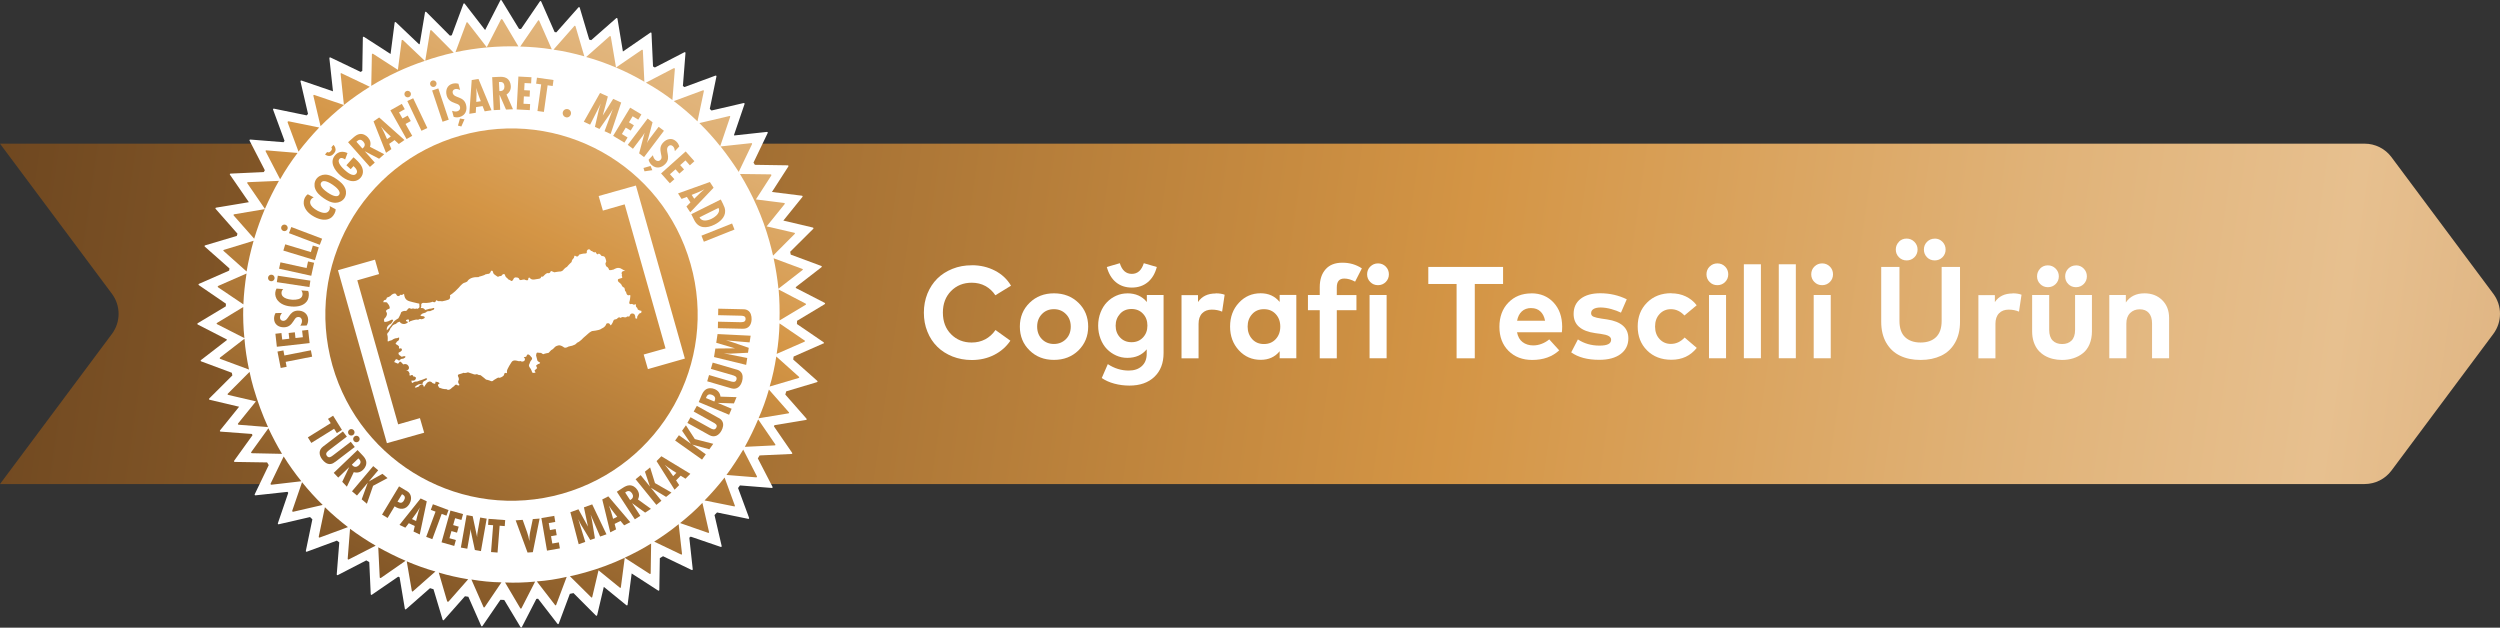 <?xml version="1.0" encoding="UTF-8"?>
<svg id="katman_2" xmlns="http://www.w3.org/2000/svg" xmlns:xlink="http://www.w3.org/1999/xlink" viewBox="0 0 395.89 99.4">
  <rect x="0" y="0" width="395.89" height="99.4" fill="#333333" stroke="none"/>
  <defs>
    <style>
      .cls-1 {
        fill: url(#linear-gradient-8);
      }

      .cls-2 {
        fill: url(#linear-gradient-7);
      }

      .cls-3 {
        fill: url(#linear-gradient-5);
      }

      .cls-4 {
        fill: url(#linear-gradient-6);
      }

      .cls-5 {
        fill: url(#linear-gradient-9);
      }

      .cls-6 {
        fill: url(#linear-gradient-4);
      }

      .cls-7 {
        fill: url(#linear-gradient-3);
      }

      .cls-8 {
        fill: url(#linear-gradient-2);
      }

      .cls-9 {
        fill: url(#linear-gradient);
      }

      .cls-10 {
        fill: #fff;
      }

      .cls-11 {
        fill: url(#linear-gradient-43);
      }

      .cls-12 {
        fill: url(#linear-gradient-40);
      }

      .cls-13 {
        fill: url(#linear-gradient-41);
      }

      .cls-14 {
        fill: url(#linear-gradient-42);
      }

      .cls-15 {
        fill: url(#linear-gradient-49);
      }

      .cls-16 {
        fill: url(#linear-gradient-48);
      }

      .cls-17 {
        fill: url(#linear-gradient-45);
      }

      .cls-18 {
        fill: url(#linear-gradient-47);
      }

      .cls-19 {
        fill: url(#linear-gradient-44);
      }

      .cls-20 {
        fill: url(#linear-gradient-46);
      }

      .cls-21 {
        fill: url(#linear-gradient-10);
      }

      .cls-22 {
        fill: url(#linear-gradient-11);
      }

      .cls-23 {
        fill: url(#linear-gradient-12);
      }

      .cls-24 {
        fill: url(#linear-gradient-13);
      }

      .cls-25 {
        fill: url(#linear-gradient-19);
      }

      .cls-26 {
        fill: url(#linear-gradient-14);
      }

      .cls-27 {
        fill: url(#linear-gradient-21);
      }

      .cls-28 {
        fill: url(#linear-gradient-20);
      }

      .cls-29 {
        fill: url(#linear-gradient-22);
      }

      .cls-30 {
        fill: url(#linear-gradient-23);
      }

      .cls-31 {
        fill: url(#linear-gradient-28);
      }

      .cls-32 {
        fill: url(#linear-gradient-25);
      }

      .cls-33 {
        fill: url(#linear-gradient-32);
      }

      .cls-34 {
        fill: url(#linear-gradient-31);
      }

      .cls-35 {
        fill: url(#linear-gradient-33);
      }

      .cls-36 {
        fill: url(#linear-gradient-30);
      }

      .cls-37 {
        fill: url(#linear-gradient-15);
      }

      .cls-38 {
        fill: url(#linear-gradient-16);
      }

      .cls-39 {
        fill: url(#linear-gradient-17);
      }

      .cls-40 {
        fill: url(#linear-gradient-18);
      }

      .cls-41 {
        fill: url(#linear-gradient-35);
      }

      .cls-42 {
        fill: url(#linear-gradient-34);
      }

      .cls-43 {
        fill: url(#linear-gradient-36);
      }

      .cls-44 {
        fill: url(#linear-gradient-38);
      }

      .cls-45 {
        fill: url(#linear-gradient-27);
      }

      .cls-46 {
        fill: url(#linear-gradient-24);
      }

      .cls-47 {
        fill: url(#linear-gradient-26);
      }

      .cls-48 {
        fill: url(#linear-gradient-29);
      }

      .cls-49 {
        fill: url(#linear-gradient-37);
      }

      .cls-50 {
        fill: url(#linear-gradient-39);
      }

      .cls-51 {
        fill: url(#linear-gradient-53);
      }

      .cls-52 {
        fill: url(#linear-gradient-54);
      }

      .cls-53 {
        fill: url(#linear-gradient-55);
      }

      .cls-54 {
        fill: url(#linear-gradient-56);
      }

      .cls-55 {
        fill: url(#linear-gradient-50);
      }

      .cls-56 {
        fill: url(#linear-gradient-51);
      }

      .cls-57 {
        fill: url(#linear-gradient-52);
      }
    </style>
    <linearGradient id="linear-gradient" x1="-13.07" y1="20.96" x2="553.98" y2="102.24" gradientUnits="userSpaceOnUse">
      <stop offset="0" stop-color="#69431e"/>
      <stop offset=".43" stop-color="#d49545"/>
      <stop offset=".58" stop-color="#e0b277"/>
      <stop offset=".67" stop-color="#e7c08f"/>
      <stop offset=".73" stop-color="#deb381"/>
      <stop offset=".79" stop-color="#daa86b"/>
      <stop offset=".91" stop-color="#d49545"/>
      <stop offset=".93" stop-color="#be843d"/>
      <stop offset=".98" stop-color="#805526"/>
      <stop offset="1" stop-color="#69431e"/>
    </linearGradient>
    <linearGradient id="linear-gradient-2" x1="71.44" y1="101.76" x2="204.8" y2="-23.95" gradientTransform="translate(-50.62 39.38) rotate(-20.99)" xlink:href="#linear-gradient"/>
    <linearGradient id="linear-gradient-3" x1="71.53" y1="101.78" x2="204.82" y2="-23.86" gradientTransform="translate(-50.62 39.38) rotate(-20.99)" xlink:href="#linear-gradient"/>
    <linearGradient id="linear-gradient-4" x1="48.82" y1="84.43" x2="189.4" y2="-48.08" gradientTransform="translate(-50.62 39.38) rotate(-20.99)" xlink:href="#linear-gradient"/>
    <linearGradient id="linear-gradient-5" x1="47.46" y1="83.77" x2="188.7" y2="-49.37" gradientTransform="translate(-50.62 39.38) rotate(-20.99)" xlink:href="#linear-gradient"/>
    <linearGradient id="linear-gradient-6" x1="46.54" y1="82.58" x2="186.72" y2="-49.56" gradientTransform="translate(-50.62 39.38) rotate(-20.99)" xlink:href="#linear-gradient"/>
    <linearGradient id="linear-gradient-7" x1="45.05" y1="81.8" x2="186.01" y2="-51.07" gradientTransform="translate(-50.62 39.38) rotate(-20.99)" xlink:href="#linear-gradient"/>
    <linearGradient id="linear-gradient-8" x1="38.88" y1="85.82" x2="196" y2="-62.3" gradientTransform="translate(-50.62 39.38) rotate(-20.99)" xlink:href="#linear-gradient"/>
    <linearGradient id="linear-gradient-9" x1="41.24" y1="83.75" x2="190.38" y2="-56.84" gradientTransform="translate(-50.62 39.38) rotate(-20.99)" xlink:href="#linear-gradient"/>
    <linearGradient id="linear-gradient-10" x1="39.47" y1="84.66" x2="191.91" y2="-59.04" gradientTransform="translate(-50.62 39.38) rotate(-20.99)" xlink:href="#linear-gradient"/>
    <linearGradient id="linear-gradient-11" x1="26.02" y1="95.88" x2="213.54" y2="-80.88" gradientTransform="translate(-50.62 39.38) rotate(-20.99)" xlink:href="#linear-gradient"/>
    <linearGradient id="linear-gradient-12" x1="49.19" y1="74.95" x2="173.36" y2="-42.11" gradientTransform="translate(-50.62 39.38) rotate(-20.99)" xlink:href="#linear-gradient"/>
    <linearGradient id="linear-gradient-13" x1="47.36" y1="77.16" x2="177.35" y2="-45.38" gradientTransform="translate(-50.62 39.38) rotate(-20.99)" xlink:href="#linear-gradient"/>
    <linearGradient id="linear-gradient-14" x1="50.2" y1="74.84" x2="174.11" y2="-41.96" gradientTransform="translate(-50.62 39.38) rotate(-20.99)" xlink:href="#linear-gradient"/>
    <linearGradient id="linear-gradient-15" x1="50.61" y1="77.32" x2="177.57" y2="-42.36" gradientTransform="translate(-50.62 39.38) rotate(-20.99)" xlink:href="#linear-gradient"/>
    <linearGradient id="linear-gradient-16" x1="52.31" y1="78.5" x2="178.98" y2="-40.91" gradientTransform="translate(-50.62 39.38) rotate(-20.99)" xlink:href="#linear-gradient"/>
    <linearGradient id="linear-gradient-17" x1="53.01" y1="79.54" x2="180.48" y2="-40.63" gradientTransform="translate(-50.62 39.38) rotate(-20.99)" xlink:href="#linear-gradient"/>
    <linearGradient id="linear-gradient-18" x1="55.19" y1="79.2" x2="180.22" y2="-38.66" gradientTransform="translate(-50.62 39.38) rotate(-20.99)" xlink:href="#linear-gradient"/>
    <linearGradient id="linear-gradient-19" x1="56.47" y1="81.71" x2="183.18" y2="-37.73" gradientTransform="translate(-50.62 39.38) rotate(-20.99)" xlink:href="#linear-gradient"/>
    <linearGradient id="linear-gradient-20" x1="57.11" y1="84.58" x2="186.32" y2="-37.23" gradientTransform="translate(-50.62 39.38) rotate(-20.99)" xlink:href="#linear-gradient"/>
    <linearGradient id="linear-gradient-21" x1="58.04" y1="87.94" x2="189.8" y2="-36.27" gradientTransform="translate(-50.62 39.38) rotate(-20.99)" xlink:href="#linear-gradient"/>
    <linearGradient id="linear-gradient-22" x1="59.71" y1="90.28" x2="192.4" y2="-34.8" gradientTransform="translate(-50.62 39.38) rotate(-20.99)" xlink:href="#linear-gradient"/>
    <linearGradient id="linear-gradient-23" x1="61.6" y1="92.74" x2="195.07" y2="-33.07" gradientTransform="translate(-50.62 39.38) rotate(-20.99)" xlink:href="#linear-gradient"/>
    <linearGradient id="linear-gradient-24" x1="63.18" y1="94.59" x2="197.12" y2="-31.67" gradientTransform="translate(-50.62 39.38) rotate(-20.99)" xlink:href="#linear-gradient"/>
    <linearGradient id="linear-gradient-25" x1="67.24" y1="97.68" x2="200.48" y2="-27.92" gradientTransform="translate(-50.62 39.38) rotate(-20.99)" xlink:href="#linear-gradient"/>
    <linearGradient id="linear-gradient-26" x1="72.77" y1="99.8" x2="203.13" y2="-23.09" gradientTransform="translate(-50.62 39.38) rotate(-20.99)" xlink:href="#linear-gradient"/>
    <linearGradient id="linear-gradient-27" x1="75.55" y1="102.82" x2="206.36" y2="-20.5" gradientTransform="translate(-50.62 39.38) rotate(-20.99)" xlink:href="#linear-gradient"/>
    <linearGradient id="linear-gradient-28" x1="78.53" y1="104.84" x2="208.61" y2="-17.79" gradientTransform="translate(-50.62 39.38) rotate(-20.99)" xlink:href="#linear-gradient"/>
    <linearGradient id="linear-gradient-29" x1="77.59" y1="110.59" x2="214.26" y2="-18.24" gradientTransform="translate(-50.62 39.38) rotate(-20.99)" xlink:href="#linear-gradient"/>
    <linearGradient id="linear-gradient-30" x1="81.41" y1="111.18" x2="215.18" y2="-14.92" gradientTransform="translate(-50.62 39.38) rotate(-20.99)" xlink:href="#linear-gradient"/>
    <linearGradient id="linear-gradient-31" x1="83.96" y1="114.51" x2="218.89" y2="-12.68" gradientTransform="translate(-50.62 39.38) rotate(-20.99)" xlink:href="#linear-gradient"/>
    <linearGradient id="linear-gradient-32" x1="86.03" y1="117.19" x2="221.74" y2="-10.73" gradientTransform="translate(-50.62 39.38) rotate(-20.99)" xlink:href="#linear-gradient"/>
    <linearGradient id="linear-gradient-33" x1="85.95" y1="120.94" x2="225.9" y2="-10.98" gradientTransform="translate(-50.62 39.38) rotate(-20.99)" xlink:href="#linear-gradient"/>
    <linearGradient id="linear-gradient-34" x1="57.25" y1="89.89" x2="193.21" y2="-38.27" gradientTransform="translate(-50.62 39.38) rotate(-20.99)" xlink:href="#linear-gradient"/>
    <linearGradient id="linear-gradient-35" x1="59.53" y1="91.75" x2="195.17" y2="-36.11" gradientTransform="translate(-50.62 39.38) rotate(-20.99)" xlink:href="#linear-gradient"/>
    <linearGradient id="linear-gradient-36" x1="62.52" y1="93.18" x2="194.53" y2="-31.26" gradientTransform="translate(-50.62 39.38) rotate(-20.99)" xlink:href="#linear-gradient"/>
    <linearGradient id="linear-gradient-37" x1="65.58" y1="95.66" x2="196.45" y2="-27.71" gradientTransform="translate(-50.62 39.38) rotate(-20.99)" xlink:href="#linear-gradient"/>
    <linearGradient id="linear-gradient-38" x1="69.2" y1="99.65" x2="201.85" y2="-25.39" gradientTransform="translate(-50.62 39.38) rotate(-20.99)" xlink:href="#linear-gradient"/>
    <linearGradient id="linear-gradient-39" x1="72.24" y1="101.44" x2="202.07" y2="-20.95" gradientTransform="translate(-50.62 39.38) rotate(-20.99)" xlink:href="#linear-gradient"/>
    <linearGradient id="linear-gradient-40" x1="73.36" y1="104.41" x2="209.52" y2="-23.94" gradientTransform="translate(-50.62 39.38) rotate(-20.99)" xlink:href="#linear-gradient"/>
    <linearGradient id="linear-gradient-41" x1="75.66" y1="106.44" x2="211.38" y2="-21.49" gradientTransform="translate(-50.62 39.38) rotate(-20.99)" xlink:href="#linear-gradient"/>
    <linearGradient id="linear-gradient-42" x1="78.02" y1="108.88" x2="214.58" y2="-19.85" gradientTransform="translate(-50.62 39.38) rotate(-20.99)" xlink:href="#linear-gradient"/>
    <linearGradient id="linear-gradient-43" x1="80.78" y1="110.31" x2="214.11" y2="-15.38" gradientTransform="translate(-50.62 39.38) rotate(-20.99)" xlink:href="#linear-gradient"/>
    <linearGradient id="linear-gradient-44" x1="84.27" y1="113.19" x2="216.87" y2="-11.8" gradientTransform="translate(-50.62 39.38) rotate(-20.99)" xlink:href="#linear-gradient"/>
    <linearGradient id="linear-gradient-45" x1="87.1" y1="115.42" x2="218.37" y2="-8.32" gradientTransform="translate(-50.62 39.38) rotate(-20.99)" xlink:href="#linear-gradient"/>
    <linearGradient id="linear-gradient-46" x1="90.33" y1="118.8" x2="222.8" y2="-6.07" gradientTransform="translate(-50.62 39.38) rotate(-20.99)" xlink:href="#linear-gradient"/>
    <linearGradient id="linear-gradient-47" x1="93.56" y1="120.07" x2="222.01" y2="-1.01" gradientTransform="translate(-50.62 39.38) rotate(-20.99)" xlink:href="#linear-gradient"/>
    <linearGradient id="linear-gradient-48" x1="95.05" y1="121.14" x2="223.42" y2=".13" gradientTransform="translate(-50.62 39.38) rotate(-20.99)" xlink:href="#linear-gradient"/>
    <linearGradient id="linear-gradient-49" x1="96.83" y1="121.95" x2="223.88" y2="2.19" gradientTransform="translate(-50.62 39.38) rotate(-20.99)" xlink:href="#linear-gradient"/>
    <linearGradient id="linear-gradient-50" x1="98.99" y1="122.09" x2="222.78" y2="5.39" gradientTransform="translate(-50.62 39.38) rotate(-20.99)" xlink:href="#linear-gradient"/>
    <linearGradient id="linear-gradient-51" x1="100.61" y1="122.24" x2="223.21" y2="6.67" gradientTransform="translate(-50.62 39.38) rotate(-20.99)" xlink:href="#linear-gradient"/>
    <linearGradient id="linear-gradient-52" x1="101.01" y1="122.42" x2="223.91" y2="6.57" gradientTransform="translate(-50.62 39.38) rotate(-20.99)" xlink:href="#linear-gradient"/>
    <linearGradient id="linear-gradient-53" x1="93.42" y1="129.66" x2="238.72" y2="-7.31" gradientTransform="translate(-50.62 39.38) rotate(-20.99)" xlink:href="#linear-gradient"/>
    <linearGradient id="linear-gradient-54" x1="93.17" y1="129.14" x2="237.25" y2="-6.67" gradientTransform="translate(-50.62 39.38) rotate(-20.99)" xlink:href="#linear-gradient"/>
    <linearGradient id="linear-gradient-55" x1="93.6" y1="127.47" x2="234.26" y2="-5.12" gradientTransform="translate(-50.62 39.38) rotate(-20.99)" xlink:href="#linear-gradient"/>
    <linearGradient id="linear-gradient-56" x1="92.28" y1="126.12" x2="232.4" y2="-5.96" gradientTransform="translate(-50.62 39.38) rotate(-20.99)" xlink:href="#linear-gradient"/>
  </defs>
  <g id="katman_1">
    <g>
      <path class="cls-9" d="M374.45,76.65H0l17.73-23.78c1.4-1.88,1.4-4.46,0-6.34L0,22.75h374.45c1.68,0,3.25.79,4.25,2.13l16.14,21.65c1.4,1.88,1.4,4.46,0,6.34l-16.14,21.65c-1,1.34-2.58,2.13-4.25,2.13Z"/>
      <g>
        <path class="cls-10" d="M130.38,54.41c.12-.05.13-.15.02-.23l-4.2-2.87c0-.17.01-.34.02-.51l4.36-2.62c.11-.07.11-.17,0-.23l-4.55-2.34s-.01-.1-.01-.15l4.05-3.13c.1-.08.09-.18-.03-.22l-4.82-1.79c-.03-.15-.06-.3-.09-.45l3.64-3.62c.09-.09.06-.19-.06-.22l-4.66-1.1,3.01-3.73c.08-.1.04-.2-.08-.21l-4.74-.59,2.59-4.02c.07-.11.02-.2-.11-.2l-5.18-.08c-.07-.12-.14-.23-.22-.35l2.24-4.67c.06-.12,0-.2-.13-.19l-5.15.56s-.04-.04-.05-.06l1.67-4.9c.04-.12-.03-.2-.15-.17l-5.08,1.18c-.09-.09-.18-.17-.27-.26l1.05-5.11c.03-.13-.05-.19-.17-.15l-4.9,1.81c-.08-.06-.16-.11-.24-.17l.41-5.21c.01-.13-.07-.19-.19-.13l-4.66,2.41c-.1-.06-.19-.12-.29-.17l-.24-5.24c0-.13-.1-.18-.2-.1l-4.33,2.98s0,0,0,0l-.86-5.19c-.02-.13-.12-.16-.21-.08l-3.95,3.47c-.1-.03-.21-.06-.31-.09l-1.5-5.04c-.04-.12-.14-.15-.22-.05l-3.49,3.94c-.09-.01-.18-.03-.27-.04l-2.12-4.82c-.05-.12-.15-.13-.23-.02l-2.97,4.35c-.11,0-.21-.01-.32-.02L79.45.08c-.07-.11-.17-.11-.23,0l-2.4,4.68-3.22-4.16c-.08-.1-.18-.09-.22.03l-1.84,4.96c-.1.02-.19.04-.29.06l-3.73-3.74c-.09-.09-.19-.06-.22.06l-.84,5.01s-.07.02-.1.03l-3.66-3.48c-.1-.08-.2-.04-.21.08l-.64,4.94-4.19-2.7c-.11-.07-.2-.02-.2.11l-.09,5.27c-.09.05-.17.11-.26.16l-4.76-2.28c-.12-.06-.2,0-.19.13l.57,5.22s0,0,0,0l-4.97-1.7c-.12-.04-.2.03-.17.15l1.19,5.13c-.07.08-.15.15-.22.23l-5.16-1.06c-.13-.03-.19.05-.15.17l1.81,4.92c-.05.07-.1.14-.16.22l-5.24-.42c-.13-.01-.19.07-.13.19l2.41,4.67c-.06.1-.11.19-.17.29l-5.24.24c-.13,0-.18.1-.1.2l2.97,4.31s0,.02,0,.02l-5.16.86c-.13.02-.16.12-.08.21l3.45,3.92c-.03.12-.07.24-.11.35l-5,1.49c-.12.04-.15.14-.05.22l3.89,3.44c-.02.11-.03.23-.05.34l-4.76,2.09c-.12.05-.13.15-.02.23l4.27,2.92c0,.14-.02.28-.02.42l-4.43,2.66c-.11.07-.11.17,0,.23l4.6,2.36s0,.06,0,.09l-4.09,3.16c-.1.08-.09.18.03.22l4.84,1.8c.03.14.06.28.09.42l-3.65,3.64c-.09.09-.06.19.06.22l4.66,1.1-3.01,3.73c-.08.1-.04.2.08.21l4.95.37c.03.07.07.13.1.2l-2.9,4.03c-.07.11-.02.2.11.2l5.1.08c.09.14.17.28.26.42l-2.21,4.6c-.06.12,0,.2.13.19l5.05-.55c.04.05.08.11.12.16l-1.64,4.8c-.04.12.03.2.15.17l4.94-1.14c.12.12.25.24.37.36l-1.03,4.97c-.03.13.05.19.17.15l4.74-1.75c.13.1.25.19.38.28l-.4,5.04c-.01.13.07.19.19.13l4.49-2.32c.16.09.31.19.47.28l.23,5.05c0,.13.1.18.2.1l4.15-2.85c.07.03.15.06.22.09l.83,4.97c.02.13.12.16.21.08l3.78-3.32c.18.05.37.11.55.17l1.44,4.81c.04.12.14.15.22.05l3.32-3.75c.18.03.36.05.54.08l2.02,4.59c.05.12.15.13.23.02l2.83-4.13c.2,0,.4.02.6.03l2.57,4.28c.07.11.17.11.23,0l2.29-4.45c.09,0,.18-.02.27-.03l3.06,3.96c.08.1.18.09.22-.03l1.75-4.7c.19-.04.39-.07.58-.12l3.53,3.54c.09.09.19.06.22-.06l1.05-4.47,3.56,2.9c.1.08.19.04.21-.08l.64-4.94,4.18,2.7c.11.07.2.02.2-.11l.08-5.01c.17-.1.34-.21.51-.31l4.51,2.17c.12.06.2,0,.19-.13l-.54-4.97c.07-.06.14-.12.22-.17l4.73,1.62c.12.04.2-.03.17-.15l-1.13-4.89c.14-.14.27-.28.4-.41l4.92,1.01c.13.03.19-.05.15-.17l-1.74-4.71c.1-.13.2-.27.3-.41l5.02.4c.13.01.19-.07.13-.19l-2.32-4.49c.09-.16.19-.31.28-.47l5.04-.23c.13,0,.18-.1.1-.2l-2.87-4.17c.03-.06.05-.13.08-.19l4.99-.83c.13-.02.16-.12.08-.21l-3.35-3.81c.05-.17.11-.34.15-.51l4.85-1.45c.12-.04.15-.14.05-.22l-3.8-3.37c.02-.15.05-.31.07-.47l4.65-2.05Z"/>
        <g>
          <path class="cls-8" d="M124.16,32.14l-4.46-.56,2.43-3.77c.06-.1.02-.18-.09-.2l-4.86-.06c1.99,3.26,3.59,6.81,4.66,10.65.22.77.4,1.53.58,2.28l3.42-3.43c.07-.07.06-.17-.05-.19l-4.39-1.01,2.83-3.5c.09-.11.05-.2-.07-.21ZM118.93,22.67l-4.83.52c1.03,1.3,1.98,2.64,2.88,4.03l2.1-4.38c.05-.13-.02-.2-.15-.17ZM127.04,42.58l-4.53-1.68c.34,1.62.6,3.22.76,4.82l3.79-2.94c.11-.05.1-.15-.02-.2ZM115.48,18.38l-4.73,1.11c1.18,1.16,2.27,2.36,3.3,3.66l1.57-4.62c.05-.13-.02-.2-.14-.15ZM123.3,45.85c.15,1.65.18,3.28.14,4.9l4.12-2.47c.11-.05.1-.15,0-.21l-4.27-2.23ZM111.29,14.31l-4.59,1.7c1.31.99,2.58,2.07,3.75,3.21l1.01-4.78c.02-.11-.05-.19-.17-.13ZM127.41,53.92l-3.97-2.71c-.04,1.63-.19,3.24-.45,4.83l4.38-1.92c.11-.05.15-.14.05-.2ZM106.67,10.81l-4.39,2.28c1.47.81,2.89,1.75,4.2,2.75l.39-4.91c.02-.11-.08-.17-.2-.12ZM126.51,59.66l-3.58-3.21c-.25,1.62-.59,3.22-1.05,4.76l4.58-1.35c.11-.05.15-.14.05-.2ZM101.62,7.9l-4.07,2.79c1.53.65,3.04,1.4,4.49,2.26l-.24-4.96c-.01-.1-.11-.16-.18-.09ZM121.76,61.69c-.45,1.58-.99,3.09-1.64,4.55l4.71-.78c.14,0,.16-.11.09-.18l-3.16-3.59ZM96.52,5.75l-3.7,3.28c1.6.43,3.16,1,4.73,1.66l-.82-4.86c-.03-.13-.11-.16-.21-.08ZM120.06,66.41c-.63,1.49-1.34,2.94-2.11,4.35l4.72-.23c.11.02.17-.08.09-.18l-2.7-3.94ZM90.91,4.16l-3.26,3.7c1.65.24,3.26.6,4.88,1.06l-1.39-4.74c-.05-.11-.14-.15-.23-.03ZM117.7,71.19c-.83,1.37-1.69,2.72-2.66,4.02l4.69.38c.11.02.17-.08.13-.17l-2.17-4.23ZM85.18,3.29l-2.8,4.08c1.67.05,3.34.18,5,.44l-1.99-4.52c-.05-.11-.12-.12-.21,0ZM111.58,79.25l4.64.93c.13.05.2-.02.14-.14l-1.62-4.42c-.98,1.27-2.03,2.46-3.16,3.62ZM79.56,3.1c-.08-.1-.18-.09-.24,0l-2.24,4.38-3.02-3.9c-.08-.1-.17-.06-.2.02l-1.73,4.66c3.34-.7,6.67-1,9.96-.91l-2.53-4.27ZM107.7,82.83l4.44,1.55c.11.02.19-.05.14-.14l-1.05-4.61c-1.07,1.14-2.29,2.2-3.53,3.2ZM103.6,85.77l4.24,2.03c.1.06.17-.01.16-.11l-.53-4.69c-1.21.99-2.52,1.92-3.88,2.77ZM68.33,4.81c-.07-.07-.17-.06-.21.07l-.78,4.74c.66-.24,1.36-.46,2.07-.66.8-.24,1.61-.44,2.44-.62l-3.51-3.53ZM63.8,6.35c-.1-.06-.2-.05-.2.09l-.59,4.62-3.92-2.53c-.1-.06-.18-.02-.2.09l-.1,4.98c2.63-1.62,5.47-2.96,8.49-3.96l-3.48-3.3ZM98.92,88.32l3.92,2.53c.11.09.2.05.2-.09l.07-4.69c-1.32.83-2.73,1.56-4.19,2.25ZM92.6,90.67c-.77.22-1.55.42-2.35.58l3.35,3.32c.08.1.17.06.19-.05l.99-4.21,3.35,2.73c.08.1.17.06.19-.05l.61-4.66c-2.01.94-4.09,1.72-6.32,2.34ZM54.1,11.61c-.1-.06-.18-.02-.16.11l.52,4.9c1.3-1.03,2.67-1.99,4.1-2.88l-4.47-2.13ZM85.01,92.07l2.87,3.72c.08.1.15.1.2-.02l1.66-4.42c-1.58.36-3.14.61-4.73.72ZM49.8,15.04c-.13-.05-.2.02-.17.15l1.13,4.79c1.16-1.18,2.42-2.29,3.71-3.35l-4.66-1.58ZM79.98,92.24l2.41,4.08c.07.07.15.1.2-.02l2.15-4.2c-1.58.15-3.19.21-4.76.14ZM45.71,19.21c-.11-.02-.19.05-.16.18l1.72,4.62c1.02-1.32,2.13-2.61,3.28-3.82l-4.83-.98ZM74.65,91.77l1.91,4.35c.04.09.12.12.21,0l2.64-3.9c-1.59-.02-3.17-.19-4.76-.45ZM42.2,23.8c-.14,0-.17.08-.12.2l2.28,4.39c.84-1.48,1.77-2.86,2.76-4.17l-4.92-.41ZM69.48,90.67l1.32,4.52c.05.11.14.14.24.06l3.1-3.52c-1.59-.26-3.16-.61-4.66-1.06ZM39.26,28.85c-.13.03-.16.11-.09.18l2.78,4.05c.66-1.5,1.39-3,2.22-4.44l-4.91.21ZM37.1,33.93c-.13.03-.16.11-.08.21l3.23,3.66c.48-1.59,1.04-3.15,1.68-4.68l-4.83.81ZM64.41,88.89l.8,4.66c.03.13.11.16.18.09l3.56-3.14c-1.53-.43-3.05-.98-4.54-1.61ZM59.9,86.67l.23,4.72c0,.14.08.17.2.12l3.9-2.71c-1.49-.63-2.91-1.36-4.33-2.13ZM35.48,39.56c-.13.03-.16.11-.05.2l3.62,3.23c.28-1.64.66-3.28,1.11-4.86l-4.68,1.43ZM55.43,83.74l-.37,4.72c0,.14.08.17.17.13l4.26-2.18c-1.4-.81-2.76-1.71-4.06-2.67ZM34.57,45.27c-.11.05-.13.17-.03.23l4,2.7c.07-1.64.25-3.27.5-4.89l-4.47,1.96ZM51.45,80.33l-.97,4.62c-.03.16.05.19.15.17l4.47-1.65c-1.27-.98-2.49-2.01-3.65-3.15ZM34.38,51.13c-.11.05-.1.15,0,.21l4.32,2.2c-.17-1.63-.22-3.29-.18-4.92l-4.14,2.51ZM34.86,56.61c-.1.08-.09.18.04.23l4.53,1.68c-.34-1.62-.59-3.26-.72-4.88l-3.85,2.97ZM47.83,76.36l-1.55,4.51c-.02.11.05.19.15.17l4.67-1.08c-1.16-1.13-2.25-2.33-3.27-3.6ZM44.93,72.27l-2.07,4.3c-.06.1.01.17.12.19l4.74-.55c-1-1.24-1.94-2.55-2.8-3.93ZM36.09,62.33c-.1.08-.06.17.07.21l4.37,1.02-2.83,3.5c-.06.1-.02.18.09.2l4.65.37c-.9-1.99-1.66-4.05-2.3-6.23-.25-.83-.44-1.68-.62-2.51l-3.42,3.43ZM42.51,67.81l-2.71,3.76c-.09.11-.02.18.09.2l4.77.1c-.79-1.31-1.49-2.66-2.16-4.06Z"/>
          <path class="cls-7" d="M72.95,21.47c-15.66,4.43-24.74,20.74-20.31,36.4,4.46,15.64,20.74,24.74,36.4,20.31,15.67-4.47,24.77-20.75,20.31-36.4-4.44-15.68-20.76-24.77-36.4-20.31ZM62.72,46.58c.24.52.56.23.56.23.09-.11.17-.15.17-.15.15.17.53-.14.53-.14.1,1.11.71,1.14,1.36,1.32.56.15,1.06.24,1.06.24l.02.41c.08.31-.36.42-.36.42-.14-.14-.34.02-.34.02-.25-.16-.64-.02-.64-.02-.31-.28-.53.07-.53.07-.06.17-.26.26-.26.26-.55-.06-.77.22-.77.22-.05.27-.43.94-.43.94-.63.37-.75.56-.75.56-.7,1.03-1.08,1.35-1.08,1.35-.13-.64.49-.97.49-.97.21,0,.5-.58.5-.58-.04-.3-.41-.05-.41-.05-.49.3-.96.27-.96.27-.11-.23-.05-.47-.05-.47.68-.64.38-1.05.38-1.05-.3-.35.34-.54.34-.54.37-.03.02-.64.02-.64-.15-.17-.27-.36-.27-.36-.04-.09-.62-.06-.62-.06.06-.24.13-.31.16-.32.43-.06.38-.32.38-.32.05-.13.12-.12.12-.12.41-.09.68-.42.68-.42.52-.38.72-.1.72-.1ZM67.17,68.52l-5.9,1.66-7.75-27.39,5.86-1.67.65,2.28-3.45.99,6.47,22.81,3.45-.99.67,2.31ZM98.15,50.26s-.18-.09-.43.2c0,0-.09.11-.33.12,0,0-.19.05-.22.14,0,0-.27.76-.5.8,0,0-.14-.53-.65-.26,0,0-.08.49-.73.76,0,0-.22.21-.77.29,0,0-.41.09-.78.12,0,0-.37.18-.56.37,0,0-.62.54-.79.69,0,0-.52.6-1,.78,0,0-.23.25-.32.29,0,0-.2.09-.47.19,0,0-.51.1-.6.14,0,0-.45.32-.72.1,0,0-.51-.42-.9-.28,0,0-.41.09-.56.3,0,0-.29.35-.53.43,0,0-.31.32-.42.44,0,0-.65.1-.81.21,0,0-.1.01-.38-.21,0,0-.35,0-.58-.04,0,0-.17-.06-.21.45l.22.84s.15.17.42.29c0,0-.02.18-.22.21,0,0-.21,0-.24.15,0,0-.24,0-.13.24,0,0,.03.13.12.26,0,0-.06.1-.26.26,0,0-.33.12.02.41,0,0-.22.21-.54.04,0,0-.13-.5-.43-.85,0,0-.19-.26-.02-.48,0,0,.15-.49.28-.59,0,0,.35-.3-.03-.58,0,0-.38-.59-.65-.26,0,0,0,.28-.25.29,0,0-.46.07-.06.24,0,0,.08.38-.24.46,0,0-.19.12-.48-.05,0,0-.21.07-.42-.01,0,0-.69-.27-.97.18,0,0-.76,1.13-.74,1.47,0,0,.13.43-.27.23,0,0-.11-.02-.18.29,0,0,.02.27-.71.51,0,0-.17-.13-.43.06,0,0-.36.2-.52.31,0,0-.13.24-.43.13,0,0-.39-.17-.73-.22,0,0-.18-.09-.33-.26,0,0-.39-.31-.56-.44,0,0-.23-.03-.34-.05,0,0-.2-.12-.3-.11,0,0-.33.12-.58-.04,0,0-.42-.15-.79-.26,0,0-.47.19-.67.07,0,0-.53.21-.79.26,0,0-.19.05-.12.27,0,0,.24.44.1.65,0,0-.16.25,0,.52,0,0,.28.29,0,.31,0,0-.11.05-.29-.11,0,0-.28-.08-.37.18,0,0-.23.18-.39.29,0,0-.47.57-.87.23,0,0-.51.03-1-.19,0,0-.21,0-.25-.23,0,0-.24-.2,0-.38,0,0,.26-.05.08-.21,0,0-.14-.15-.58-.18,0,0,.11.54-.37.25,0,0-.14,0-.17-.13,0,0-.26-.19-.45-.14,0,0-.3.11-.4.26,0,0-.09.18-.19.26,0,0-.18.36-.26.33,0,0-.12-.92-.88,0,0,0-.27.02-.33.12,0,0-.17.01-.22-.1,0,0,.45-.46.83-.46,0,0,.3-.04.43-.06,0,0-.13-.29.42-.51,0,0,.42-.23.23-.32,0,0-.14-.07-.27.02,0,0-.64.27-.84.29-.03.01-.32.15-.44.17,0,0-.34-.05-.63.16,0,0-.19.19-.22-.1,0,0-.13-.29.08-.21,0,0,.34.05.47-.12,0,0,.26-.33.05-.41,0,0-.19-.19-.32-.09,0,0-.13-.43-.38-.21,0,0-.37.18-.22-.25,0,0-.17-.58-.47-.48l-.06-.04s.5-.06.41-.54c0,0-.18-.68-.9-.42,0,0-.47-.62-.57-.4l-.25.29-.62-.27.28-.45s.2-.02.45.21c0,0,.07.07.27-.16.03-.01-.04-.09.46-.14,0,0,.49-.23.29-.35,0,0-.08-.1-.44.03,0,0-.21.07-.3-.11,0,0-.32-.16-.32-.38l.03-.15s.57-.2.51-.48c0,0-.02-.27-.32-.16,0,0-.23.11-.13-.29,0,0-.04-.16-.46-.38,0,0-.22-.1.06-.31l.07-.14s.44-.1.33-.64c0,0-.37.18-.5.13,0,0-.38.08-.63.3,0,0-.24.08-.4.12l-.23.11s-.08-.1-.04-.23c0,0,.06-.55-.09-.94.06-.03-.01-.17.21-.31,0,0,.21-.31.33-.64,0,0,.22-.21.35-.44.03-.01.2-.17.49-.23l.25-.22.29-.13s.1-.01.15.1c0,0,.12.26.65.26,0,0,.4-.05.57-.27,0,0,0-.14-.21-.15,0,0-.24-.13.02-.25,0,0,.34-.16.38.07,0,0-.02.11-.06.17l.05.11s.07,0,.16-.11c0,0,.86-.33,1.14-.26,0,0,.23.03.29-.06,0,0,.13-.1.35,0,0,0,.57-.06.55-.33,0,0-.09-.2-.46-.17,0,0-.45-.07-.06-.28,0,0,.1-.15.46-.22,0,0,.31-.08.36-.2,0,0,.06-.1.55-.09,0,0,.34-.16.56-.23,0,0,.22-.21,0-.28,0,0-.39.15-.64.13l-.71.2s-.2-.36-.56-.3c0,0-.14,0-.12-.12,0,0,.12-.12.06-.31,0,0-.09-.41.41-.4,0,0,.68.1,1.42-.18,0,0,.38.28.51-.17,0,0-.04-.16.35.08,0,0,.48-.02.61.03,0,0,1.1-.2,1.18-.38,0,0,.18-.22.07-.59,0,0,.59-.31,1.37-1.17,0,0,.51-.63.83-.77,0,0,.58-.17.59-.31,0,0,.38-.67,1.6-.61,0,0,.16.03.21-.07,0,0,.94-.23.99-.36,0,0,.19-.05.41-.09,0,0,.32.09.49-.44,0,0,.05-.13.27-.02,0,0,.13.5.24.52,0,0,.5.39.61.41,0,0,.22-.14.43-.13,0,0,.08.03.14-.07,0,0,.24-.39.51-.17,0,0,.09.34.2.43,0,0,.33.26.33.33,0,0,.44.18.48.27,0,0,.18.02.3-.18,0,0,.12-.48.52-.38,0,0,.41-.02.45.28,0,0,.09.2.34.12,0,0,.48-.16.62-.01.03-.01.44.18.46-.07,0,0,0-.42.26-.26,0,0,.16.34.72.26,0,0,.36-.06.68-.11,0,0,.34-.02.37-.25,0,0-.03-.13.2-.09,0,0,.08.03.2-.09,0,0,.51-.63.8-.45,0,0,.2-.02.27-.16,0,0,.04-.3.33-.12,0,0,.25.09.31.13,0,0,.74-.14,1.02-.13,0,0,.27-.09.32-.15,0,0,.32-.43.67-.59,0,0,.31-.39.73-.76,0,0,0-.31.27-.55,0,0,.1-.08.12-.2.05-.13,0-.28.16-.25,0,0,.43.39.63-.16,0,0,.6-.21,1-.19,0,0,.3.04.22-.35,0,0,.11-.44.5-.27,0,0,.12.26.36.25,0,0,.21.29.56.16,0,0,.06.04.05.11,0,0,.2.43.41.12,0,0,.21,0,.44.35,0,0,.1.06.27.05,0,0,.27.05.33.26,0,0,.23.56.14.67,0,0-.18.22-.07.45,0,0,.08.31.22.32,0,0,.21.08.33.48,0,0,.1.13.74-.07,0,0,.66-.52,1.3-.05l.53.31c-.15-.03-.56-.08-.6.35,0,0,.12.26.03.37,0,0,.13.29.06.36l-.58.17s-.23.11,0,.45c0,0,.53.38.54.62,0,0,.15.24.35.29,0,0,.07,0,.12.33,0,0,0,.28.19.33,0,0,.05.78.63.51,0,0,.1-.01.02.48,0,0-.07.59-.13.62,0,0-.1.47.33.33,0,0,.11-.05.28.08,0,0,.11.09.4-.05,0,0,.08.1.02.27,0,0,.01.17.22.32,0,0,.03.06.08.24,0,0,.14.14.6.24,0,0,.01.1-.03.16,0,0-.03.08-.02.18,0,0-.28-.08-.46.29,0,0-.25.29-.17.46,0,0,.04.23-.27.09,0,0-.05-.11-.05-.33,0,0-.03-.51-.56-.44,0,0-.23.04-.32.36,0,0-.02.18-.23.11,0,0-.2-.05-.27.09,0,0-.07.07-.3.04,0,0-.44-.11-.51.03,0,0-.16.11-.28,0ZM108.46,56.78l-5.86,1.67-.67-2.31,3.46-.97-6.47-22.81-3.45.99-.67-2.31,5.9-1.66,7.75,27.39Z"/>
          <g>
            <g>
              <path class="cls-6" d="M45.04,56.29l4.19-.82.2,1.01-4.19.82.15.79-.94.18-.51-2.6.94-.18.15.79Z"/>
              <path class="cls-3" d="M49.03,54.33l-5.19.58-.23-2.06.96-.11.12,1.03,1.12-.13-.1-.91.98-.11.1.91,1.17-.13-.12-1.05.96-.11.23,2.08Z"/>
              <path class="cls-4" d="M44.66,49.55c-.18.22-.33.46-.32.75,0,.31.22.51.52.51.9-.02.85-1.58,2.3-1.62.9-.02,1.62.5,1.64,1.45,0,.32-.07.64-.25.91l-.99.02c.15-.24.27-.48.26-.77,0-.35-.23-.61-.59-.6-.09,0-.18.02-.27.06-.19.1-.36.39-.47.57-.39.6-.76.98-1.52,1-.82.02-1.55-.44-1.57-1.33,0-.35.06-.61.23-.92l1.01-.02Z"/>
              <path class="cls-2" d="M48.79,46.07c.11.24.13.44.11.72-.04.5-.18.87-.56,1.2-.39.34-1.06.63-2.16.55-.52-.04-1.52-.17-2.16-.91-.4-.46-.46-.94-.43-1.29.02-.23.09-.44.2-.64l1.06.08c-.19.18-.26.39-.27.55-.02.27.08.46.19.59.26.3.79.49,1.46.54.13,0,.96.07,1.39-.27.14-.11.27-.29.29-.57.01-.17-.03-.41-.2-.63l1.08.08Z"/>
              <path class="cls-1" d="M43.48,44.1c-.04.28-.31.48-.59.43-.29-.04-.48-.3-.44-.59.04-.29.31-.48.6-.44.28.04.47.32.43.6ZM49,45.46l-5.16-.78.15-1.02,5.16.78-.15,1.02Z"/>
              <path class="cls-5" d="M49.29,43.67l-5.1-1.12.22-1.01,4.14.91.23-1.05.96.21-.45,2.06Z"/>
              <path class="cls-21" d="M49.86,41.2l-4.99-1.52.3-.99,4.06,1.23.31-1.03.94.28-.61,2.02Z"/>
              <path class="cls-22" d="M45.53,36.27c-.1.26-.4.4-.67.3-.27-.1-.41-.4-.31-.67.1-.27.41-.41.68-.3.26.1.4.41.3.67ZM50.64,38.77l-4.88-1.85.37-.97,4.88,1.85-.37.97Z"/>
              <path class="cls-23" d="M53.15,33.14c0,.26-.06.46-.19.7-.24.44-.52.72-1,.87-.5.15-1.22.14-2.19-.38-.46-.25-1.31-.78-1.6-1.72-.17-.58-.03-1.04.13-1.35.11-.21.26-.37.44-.5l.94.5c-.25.09-.39.25-.47.4-.13.24-.11.46-.06.61.11.38.52.77,1.11,1.09.12.06.85.46,1.38.33.17-.04.37-.15.5-.4.08-.15.14-.38.07-.66l.95.51Z"/>
              <path class="cls-24" d="M54.69,29.87c.18.5.14,1.09-.17,1.54-.31.44-.85.69-1.38.7-.68.02-1.34-.35-1.88-.72-.55-.38-1.11-.85-1.35-1.5-.19-.5-.13-1.1.17-1.53.31-.44.84-.7,1.37-.71.68-.02,1.34.35,1.88.73.55.38,1.11.85,1.35,1.5ZM50.87,28.9c-.39.56.61,1.31,1,1.58.39.27,1.45.93,1.83.37.39-.56-.61-1.31-1-1.58-.39-.27-1.45-.93-1.83-.37Z"/>
              <path class="cls-26" d="M52.82,22.95c.28.29.31.61.32.68.02.3-.11.49-.29.7-.19.21-.37.35-.67.37-.24.01-.5-.08-.71-.24l.34-.39c.08.05.17.07.25.06.14-.02.26-.14.33-.21.07-.08.17-.2.17-.35,0-.08-.03-.17-.09-.24l.34-.39ZM55.98,24.91c.1.08.2.17.3.26.27.25.54.51.76.81.49.67.64,1.51.06,2.17-.94,1.05-2.37.37-3.23-.4-.89-.8-1.76-2.1-.78-3.19.53-.6,1.25-.65,1.94-.32l-.38,1.01c-.26-.17-.63-.38-.89-.09-.47.53.46,1.43.82,1.76.38.34,1.32,1.15,1.82.6.38-.42-.11-.94-.42-1.22l-.44.49-.69-.62,1.12-1.25Z"/>
              <path class="cls-37" d="M60.04,25.14l-2.28-1.19,1.59,1.8-.77.68-3.46-3.91.84-.74c.29-.25.62-.51,1.01-.56.49-.07.98.18,1.3.54.39.45.5.92.32,1.49l2.25,1.17-.81.72ZM57.39,23.52s.09-.07.13-.11c.33-.3.3-.67.02-.98-.28-.32-.61-.41-.95-.11l-.15.13.95,1.07Z"/>
              <path class="cls-38" d="M63.14,22.79l-.66-.61-.85.6.35.83-.85.59-1.98-4.98.89-.62,4.01,3.57-.9.63ZM61.88,21.61c-.38-.35-.75-.69-1.1-1.06-.16-.17-.32-.34-.46-.52.38.63.68,1.31.97,2l.6-.42Z"/>
              <path class="cls-39" d="M63.18,17.79l.55.97.83-.46.49.87-.83.46,1.06,1.88-.9.51-2.56-4.55,1.81-1.02.47.84-.91.51Z"/>
              <path class="cls-40" d="M64.78,15.37c-.25.12-.57,0-.69-.25-.12-.26-.02-.57.24-.69.26-.12.57-.01.7.25.12.25,0,.57-.25.69ZM66.74,20.71l-2.24-4.71.93-.44,2.24,4.71-.93.44Z"/>
              <path class="cls-25" d="M68.78,13.75c-.27.09-.56-.06-.65-.33-.09-.27.05-.57.32-.66.27-.09.57.06.66.33.09.27-.07.57-.33.66ZM70.08,19.28l-1.65-4.95.98-.33,1.65,4.95-.98.33Z"/>
              <path class="cls-28" d="M72.86,14.25c-.25-.12-.52-.21-.8-.14-.3.08-.45.33-.37.62.23.87,1.74.45,2.11,1.86.23.87-.11,1.7-1.02,1.94-.31.08-.63.08-.94-.03l-.25-.95c.27.09.53.15.81.08.34-.09.53-.37.44-.72-.02-.09-.06-.17-.12-.24-.14-.17-.46-.26-.66-.33-.67-.24-1.13-.51-1.33-1.24-.21-.79.07-1.61.92-1.84.34-.09.61-.08.95,0l.26.98ZM73.05,20.03l-.53-.14.32-1.12.72.12-.51,1.15Z"/>
              <path class="cls-27" d="M76.75,17.63l-.33-.83-1.03.16-.05.9-1.02.16.38-5.35,1.07-.17,2.06,4.96-1.08.17ZM76.14,16.03c-.19-.48-.37-.95-.53-1.44-.07-.22-.13-.45-.19-.67.07.73.04,1.48,0,2.22l.72-.11Z"/>
              <path class="cls-29" d="M80.13,17.35l-1.03-2.36.11,2.4-1.03.05-.24-5.22,1.12-.05c.38-.02.81,0,1.15.2.43.25.65.75.68,1.24.03.59-.19,1.03-.68,1.36l1.02,2.33-1.09.05ZM79.08,14.42c.06,0,.12,0,.17,0,.45-.02.65-.34.63-.76-.02-.42-.22-.7-.67-.68h-.2s.07,1.44.07,1.44Z"/>
              <path class="cls-30" d="M81.82,17.33l.27-5.21,2.07.11-.05.97-1.04-.05-.06,1.13.91.05-.05.98-.91-.05-.06,1.17,1.05.05-.05.96-2.09-.11Z"/>
              <path class="cls-46" d="M86.72,13.5l-.59,4.22-1.02-.14.59-4.22-.8-.11.13-.95,2.62.37-.13.95-.8-.11Z"/>
              <path class="cls-32" d="M89.59,18.56c-.35-.09-.55-.47-.46-.81.09-.35.46-.56.81-.46.35.09.56.46.46.81-.1.35-.45.57-.81.47Z"/>
              <path class="cls-47" d="M95.73,20.79l1.32-3.53c-.19.36-.41.7-.64,1.03l-1.48,2.13-.72-.33.54-2.35c.06-.26.11-.52.2-.77l.2-.58-1.7,3.35-1-.46,2.57-4.56,1.24.56-.81,3.02,1.65-2.64,1.27.58-1.67,4.98-.96-.44Z"/>
              <path class="cls-45" d="M97.09,21.52l2.7-4.47,1.78,1.07-.5.83-.89-.54-.58.96.78.47-.51.84-.78-.47-.61,1.01.9.55-.5.82-1.79-1.08Z"/>
              <path class="cls-31" d="M101.21,24.29l.87-3.28c-.09.18-.2.35-.31.51l-1.54,2.04-.82-.62,3.15-4.17.78.59-.88,3.29c.1-.22.22-.42.36-.61l1.48-1.96.84.63-3.15,4.17-.77-.59Z"/>
              <path class="cls-48" d="M102.06,27.13l-.16-.53,1.12-.32.28.67-1.24.18ZM106.86,23.9c-.03-.28-.1-.56-.31-.75-.22-.21-.52-.21-.72.02-.62.66.54,1.72-.46,2.78-.62.66-1.5.81-2.19.16-.23-.22-.4-.5-.47-.81l.68-.72c.06.27.16.53.37.73.26.24.6.26.84,0,.06-.07.11-.14.14-.23.07-.21-.03-.53-.07-.73-.15-.7-.17-1.23.35-1.78.56-.6,1.4-.8,2.05-.19.26.24.39.47.5.81l-.69.74Z"/>
              <path class="cls-36" d="M104.69,27.46l3.89-3.48,1.38,1.55-.72.65-.69-.78-.84.75.61.68-.74.66-.61-.68-.88.78.7.79-.72.64-1.39-1.56Z"/>
              <path class="cls-34" d="M108.71,32.69l.63-.64-.57-.87-.84.32-.56-.87,5.04-1.81.59.91-3.7,3.89-.6-.92ZM109.93,31.48c.36-.36.72-.72,1.1-1.07.17-.15.35-.3.53-.45-.64.36-1.33.63-2.03.9l.4.61Z"/>
              <path class="cls-33" d="M114.52,32.36c.17.34.3.64.31,1.03.04,1.02-.83,1.75-1.66,2.17-1.26.63-2.55.68-3.25-.74l-.45-.9,4.67-2.33.39.78ZM110.79,34.44c.36.74,1.34.48,1.92.19.46-.23,1.01-.64,1.14-1.16.05-.21.01-.36-.07-.55l-3,1.49v.03Z"/>
              <path class="cls-35" d="M111.08,37.32l4.85-1.93.38.96-4.85,1.93-.38-.96Z"/>
            </g>
            <g>
              <path class="cls-42" d="M52.92,67.89l-3.62,2.25-.55-.88,3.62-2.25-.43-.68.81-.5,1.4,2.25-.81.5-.43-.68Z"/>
              <path class="cls-41" d="M53.09,73.13c-.24.18-.43.31-.74.35-.55.07-1.02-.32-1.33-.73-.52-.68-.6-1.47.13-2.03l3.15-2.4.63.82-2.76,2.1c-.31.24-.72.53-.4.96.32.42.68.12.99-.11l2.79-2.13.63.82-3.09,2.36ZM55.22,68.77c-.17-.22-.13-.55.1-.72.22-.17.55-.13.72.1s.13.55-.1.72c-.22.17-.55.13-.72-.1ZM56.03,69.83c-.17-.22-.13-.55.1-.72.22-.17.55-.13.72.1.17.22.13.55-.1.72-.22.17-.55.13-.72-.1Z"/>
              <path class="cls-43" d="M54.2,76.29l1.1-2.32-1.74,1.66-.71-.75,3.77-3.61.77.81c.27.28.53.6.6.99.09.49-.14.99-.49,1.32-.43.41-.9.53-1.48.38l-1.09,2.3-.75-.79ZM55.72,73.58s.08.09.11.13c.31.32.68.27.99-.02.31-.29.39-.63.07-.96l-.14-.14-1.03.99Z"/>
              <path class="cls-49" d="M57.27,79.09l.97-2.65-1.71,2.03-.79-.67,3.36-3.99.79.66-1.5,1.78,2.17-1.22.81.68-2.29,1.22-.98,2.84-.83-.7Z"/>
              <path class="cls-44" d="M64.27,77.65c.28.17.5.31.66.6.27.48.18,1.08-.1,1.55-.56.94-1.49.97-2.34.38l-1.11,1.84-.88-.53,2.69-4.47,1.07.65ZM63,79.46c.4.24.7.23.96-.2.21-.36.24-.68-.15-.91l-.15-.09-.71,1.17.05.03Z"/>
              <path class="cls-50" d="M65.48,84.18l.2-.88-.94-.45-.55.71-.93-.44,3.35-4.19.97.46-1.11,5.25-.99-.47ZM65.89,82.51c.12-.5.23-.99.38-1.48.07-.22.14-.44.22-.66-.36.64-.81,1.24-1.25,1.83l.66.31Z"/>
              <path class="cls-12" d="M69.94,81.38l-1.48,4-.97-.36,1.48-4-.75-.28.33-.89,2.48.92-.33.89-.76-.28Z"/>
              <path class="cls-13" d="M69.92,85.88l1.41-5.03,2,.56-.26.93-1-.28-.31,1.09.88.25-.27.95-.88-.25-.32,1.13,1.02.29-.26.93-2.01-.57Z"/>
              <path class="cls-14" d="M75.2,87.1l-.71-3.32c0,.2-.02.4-.05.6l-.44,2.51-1.02-.18.91-5.14.96.17.71,3.33c0-.24,0-.48.05-.71l.43-2.41,1.03.18-.91,5.14-.96-.17Z"/>
              <path class="cls-11" d="M79.12,83.25l-.33,4.25-1.03-.08.33-4.25-.8-.06.07-.95,2.64.2-.07.95-.8-.06Z"/>
              <path class="cls-19" d="M84.38,87.44l-.84.06-1.88-5.1,1.11-.08.7,1.97c.16.45.27.92.36,1.39,0-.48.02-.96.12-1.43l.42-2.05,1.08-.08-1.07,5.31Z"/>
              <path class="cls-17" d="M86.62,87.19l-.89-5.15,2.04-.35.16.96-1.03.18.19,1.11.9-.16.17.97-.9.16.2,1.16,1.04-.18.16.95-2.06.36Z"/>
              <path class="cls-20" d="M95.03,84.95l-1.5-3.45c.11.39.19.79.26,1.19l.42,2.56-.74.26-1.25-2.06c-.14-.23-.28-.45-.39-.69l-.26-.55,1.11,3.6-1.04.37-1.32-5.07,1.28-.46,1.51,2.74-.64-3.05,1.31-.47,2.26,4.74-1,.35Z"/>
              <path class="cls-18" d="M98.83,83.18l-.57-.69-.93.47.23.87-.92.47-1.27-5.21.96-.49,3.48,4.09-.98.5ZM97.75,81.84c-.32-.4-.65-.79-.95-1.21-.13-.19-.26-.38-.39-.58.29.68.49,1.39.68,2.11l.65-.33Z"/>
              <path class="cls-16" d="M102.17,81.18l-2.08-1.51,1.31,2.01-.87.56-2.85-4.37.94-.61c.32-.21.69-.41,1.09-.41.5,0,.95.32,1.21.72.33.5.36.98.1,1.52l2.06,1.49-.91.59ZM99.78,79.19c.05-.02.1-.06.15-.09.37-.24.39-.62.16-.97-.23-.35-.55-.49-.93-.25l-.16.11.78,1.2Z"/>
              <path class="cls-15" d="M105.49,78.69l-2.42-1.45,1.67,2.06-.8.65-3.29-4.06.8-.65,1.47,1.81-.79-2.36.82-.67.77,2.48,2.61,1.5-.84.68Z"/>
              <path class="cls-55" d="M108.55,75.81l-.76-.48-.73.74.49.75-.73.73-2.85-4.53.76-.77,4.59,2.78-.77.78ZM107.11,74.88c-.43-.27-.86-.54-1.28-.84-.18-.14-.37-.28-.55-.42.49.55.9,1.17,1.32,1.78l.51-.52Z"/>
              <path class="cls-56" d="M112.33,71.15l-2.72-.75,2.16,1.54-.6.84-4.26-3.02.6-.84,1.9,1.35-1.4-2.06.61-.86,1.41,2.18,2.92.75-.63.88Z"/>
              <path class="cls-57" d="M113.76,66.16c.26.14.46.27.61.54.28.48.12,1.06-.13,1.51-.41.75-1.11,1.14-1.92.69l-3.47-1.93.5-.9,3.03,1.68c.34.19.78.45,1.04-.01.26-.46-.16-.67-.5-.86l-3.07-1.71.5-.9,3.4,1.89Z"/>
              <path class="cls-51" d="M116.21,63.88l-2.57-.08,2.22.93-.4.95-4.81-2.01.43-1.03c.15-.35.34-.73.67-.95.41-.28.96-.27,1.41-.08.55.23.85.61.94,1.2l2.54.08-.42,1ZM113.12,63.58s.05-.1.07-.16c.17-.41-.03-.73-.42-.89-.39-.16-.73-.1-.9.32l-.08.18,1.32.55Z"/>
              <path class="cls-52" d="M116.58,58.5c.29.08.51.16.72.39.38.4.35,1.01.21,1.5-.24.82-.83,1.36-1.71,1.1l-3.81-1.11.29-.99,3.33.97c.38.11.86.27,1.01-.24.15-.5-.3-.62-.68-.73l-3.37-.98.29-.99,3.74,1.09Z"/>
              <path class="cls-53" d="M118.7,54.22l-3.75-.32c.4.08.78.21,1.17.34l2.45.84-.12.78-2.41.12c-.26.02-.53.03-.79.01l-.61-.03,3.69.73-.17,1.09-5.09-1.24.21-1.35,3.12-.03-2.98-.88.21-1.38,5.24.26-.16,1.04Z"/>
              <path class="cls-54" d="M117.64,48.97c.3,0,.53.03.79.19.47.29.6.88.59,1.4-.02.85-.45,1.52-1.37,1.5l-3.97-.09.02-1.03,3.46.08c.39,0,.9.03.91-.5.01-.52-.45-.52-.84-.53l-3.51-.08.02-1.03,3.89.09Z"/>
            </g>
          </g>
        </g>
      </g>
      <g>
        <path class="cls-10" d="M153.9,42c1.34,0,2.56.29,3.66.86s1.95,1.37,2.54,2.38l-2.48,1.52c-.41-.63-.94-1.12-1.58-1.47-.64-.35-1.36-.52-2.16-.52-1.32,0-2.41.44-3.28,1.32-.86.88-1.29,2.02-1.29,3.41,0,1.43.44,2.57,1.31,3.44.87.87,1.95,1.3,3.25,1.3.79,0,1.51-.17,2.15-.51.64-.34,1.18-.83,1.62-1.47l2.36,1.69c-.65.96-1.51,1.71-2.57,2.25-1.06.54-2.24.81-3.54.81-1.1,0-2.11-.19-3.06-.56-.94-.38-1.75-.89-2.41-1.55-.67-.66-1.19-1.45-1.56-2.38-.38-.93-.56-1.93-.56-3.01s.19-2.08.56-3.01c.38-.93.9-1.72,1.56-2.38.66-.66,1.47-1.17,2.41-1.55s1.96-.56,3.06-.56Z"/>
        <path class="cls-10" d="M166.9,46.45c1.56,0,2.85.5,3.88,1.5,1.03,1,1.54,2.26,1.54,3.77s-.52,2.76-1.54,3.77c-1.03,1-2.32,1.5-3.88,1.5s-2.84-.5-3.86-1.5c-1.03-1-1.54-2.26-1.54-3.77s.51-2.76,1.54-3.77c1.03-1,2.31-1.5,3.86-1.5ZM168.8,49.74c-.51-.52-1.14-.78-1.91-.78s-1.4.26-1.9.78c-.5.52-.75,1.18-.75,1.98s.25,1.47.75,1.98,1.14.77,1.9.77,1.4-.26,1.91-.77.76-1.18.76-1.98-.25-1.47-.76-1.98Z"/>
        <path class="cls-10" d="M178.51,46.45c1.32,0,2.36.46,3.1,1.38v-1.12h2.65v9.19c0,1.6-.49,2.86-1.46,3.78s-2.29,1.38-3.95,1.38c-.81,0-1.61-.1-2.39-.31-.78-.21-1.44-.51-1.99-.89l.96-2.2c1.03.68,2.14,1.02,3.31,1.02.86,0,1.55-.23,2.07-.7s.78-1.12.78-1.96v-.7c-.74.9-1.76,1.35-3.08,1.35-.61,0-1.19-.12-1.75-.37-.56-.25-1.05-.59-1.47-1.02-.42-.43-.76-.97-1.01-1.62s-.38-1.34-.38-2.09.13-1.45.38-2.09c.25-.64.59-1.19,1.01-1.62.42-.44.91-.78,1.47-1.03.56-.25,1.14-.37,1.75-.37ZM175.27,42.28l2.06-.6c.34,1.13.98,1.69,1.9,1.69s1.54-.56,1.9-1.69l2.06.6c-.28,1.05-.76,1.86-1.45,2.42-.68.56-1.52.84-2.51.84s-1.83-.28-2.51-.84c-.68-.56-1.16-1.36-1.45-2.42ZM179.19,48.93c-.75,0-1.36.25-1.82.76-.46.51-.7,1.13-.7,1.88s.23,1.37.7,1.87c.47.5,1.07.75,1.82.75s1.34-.25,1.81-.75c.47-.5.7-1.12.7-1.88s-.23-1.39-.7-1.88c-.46-.5-1.07-.75-1.81-.75Z"/>
        <path class="cls-10" d="M192.52,46.45c.54,0,1.01.07,1.41.22l-.4,2.68c-.48-.21-1.03-.32-1.63-.32-.64,0-1.15.19-1.53.58-.38.39-.57.95-.57,1.67v5.46h-2.7v-10.01h2.61v1.1c.61-.91,1.55-1.36,2.82-1.36Z"/>
        <path class="cls-10" d="M205.28,46.72v10.01h-2.64v-1.11c-.74.91-1.74,1.36-3,1.36-1.38,0-2.53-.5-3.46-1.51-.93-1.01-1.39-2.26-1.39-3.76s.46-2.76,1.39-3.76c.93-1.01,2.08-1.51,3.46-1.51,1.25,0,2.25.46,3,1.37v-1.11h2.64ZM200.15,48.96c-.77,0-1.4.26-1.87.79-.48.53-.71,1.18-.71,1.97s.24,1.44.71,1.97c.48.53,1.1.79,1.87.79s1.39-.26,1.87-.78c.48-.52.72-1.18.72-1.98s-.24-1.46-.72-1.98c-.48-.52-1.1-.78-1.87-.78Z"/>
        <path class="cls-10" d="M214.8,46.72v2.4h-3.11v7.62h-2.7v-7.62h-1.87v-2.4h1.87v-1.24c0-1.2.31-2.15.93-2.84.62-.7,1.5-1.04,2.66-1.04s2.18.3,3.08.9l-1.07,2.1c-.6-.32-1.17-.49-1.72-.49-.79,0-1.18.47-1.18,1.41v1.21h3.11Z"/>
        <path class="cls-10" d="M217,42.21c.33-.33.74-.5,1.22-.5s.89.17,1.22.5c.33.33.5.75.5,1.23s-.17.89-.5,1.22c-.33.33-.74.5-1.23.5s-.89-.17-1.22-.5-.5-.74-.5-1.22.17-.9.5-1.23ZM219.58,46.72v10.01h-2.7v-10.01h2.7Z"/>
        <path class="cls-10" d="M238.02,42.27v2.7h-4.48v11.77h-2.88v-11.77h-4.48v-2.7h11.85Z"/>
        <path class="cls-10" d="M242.51,46.45c1.44,0,2.61.49,3.51,1.46.9.97,1.35,2.24,1.36,3.8,0,.35-.02.65-.05.91h-7.1c.14.7.43,1.22.89,1.56.45.34,1.02.52,1.68.52.43,0,.88-.08,1.32-.25.45-.17.85-.4,1.21-.71l1.58,1.74c-1.1,1.01-2.52,1.52-4.27,1.52-1.54,0-2.79-.48-3.76-1.44-.96-.96-1.44-2.23-1.44-3.8s.47-2.86,1.41-3.83c.94-.98,2.16-1.47,3.66-1.47ZM242.49,48.78c-.62,0-1.12.18-1.5.53-.38.35-.63.84-.75,1.48h4.43c-.12-.64-.37-1.13-.75-1.48s-.85-.52-1.43-.52Z"/>
        <path class="cls-10" d="M257.6,47.41l-.91,2.1c-.45-.22-.96-.41-1.54-.57s-1.13-.24-1.65-.25c-.5,0-.89.08-1.15.24-.26.16-.39.38-.39.67,0,.26.13.45.4.56.27.11.68.21,1.23.29l.89.13c2.25.34,3.38,1.34,3.38,3,0,1.04-.41,1.87-1.22,2.48s-1.94.92-3.38.92c-1.86,0-3.34-.39-4.45-1.18l1.06-2.05c.98.65,2.12.98,3.41.98s1.85-.31,1.85-.94c0-.24-.13-.43-.39-.58s-.69-.26-1.27-.34l-.82-.11c-2.31-.32-3.46-1.33-3.46-3.04,0-1.03.37-1.83,1.12-2.41.75-.58,1.78-.87,3.1-.87,1.5,0,2.89.32,4.19.95Z"/>
        <path class="cls-10" d="M264.67,46.45c.83,0,1.59.16,2.28.49.69.33,1.26.79,1.73,1.4l-1.94,1.62c-.63-.67-1.34-1-2.14-1-.71,0-1.31.25-1.79.76-.48.51-.72,1.17-.72,1.99s.24,1.48.72,1.99c.48.51,1.07.76,1.78.76.83,0,1.56-.34,2.18-1.01l1.92,1.64c-.98,1.25-2.32,1.88-4.02,1.88-1.58,0-2.87-.5-3.85-1.48-.99-.99-1.48-2.25-1.48-3.79s.49-2.79,1.48-3.78c.98-.99,2.27-1.49,3.85-1.49Z"/>
        <path class="cls-10" d="M270.74,42.21c.33-.33.74-.5,1.22-.5s.89.17,1.22.5c.33.33.5.75.5,1.23s-.17.89-.5,1.22c-.33.33-.74.5-1.23.5s-.89-.17-1.22-.5-.5-.74-.5-1.22.17-.9.5-1.23ZM273.33,46.72v10.01h-2.7v-10.01h2.7Z"/>
        <path class="cls-10" d="M278.85,41.85v14.88h-2.7v-14.88h2.7Z"/>
        <path class="cls-10" d="M284.38,41.85v14.88h-2.7v-14.88h2.7Z"/>
        <path class="cls-10" d="M287.33,42.21c.33-.33.74-.5,1.22-.5s.89.17,1.22.5c.33.33.5.75.5,1.23s-.17.89-.5,1.22c-.33.33-.74.5-1.23.5s-.89-.17-1.22-.5-.5-.74-.5-1.22.17-.9.5-1.23ZM289.91,46.72v10.01h-2.7v-10.01h2.7Z"/>
        <path class="cls-10" d="M310.38,42.27v8.69c0,1.3-.27,2.41-.8,3.33-.53.92-1.26,1.6-2.19,2.04-.93.44-2.01.67-3.25.67s-2.32-.22-3.25-.67c-.93-.44-1.65-1.12-2.19-2.04-.53-.92-.8-2.03-.8-3.33v-8.69h2.89v8.55c0,1.15.3,2.01.89,2.57.59.56,1.41.85,2.45.85s1.86-.28,2.45-.85c.59-.57.89-1.42.89-2.57v-8.55h2.89ZM300.7,38.28c.33-.33.74-.5,1.22-.5s.89.17,1.23.51.51.75.51,1.23-.17.89-.5,1.22c-.33.33-.75.5-1.23.5s-.89-.17-1.22-.5-.5-.74-.5-1.22.17-.9.5-1.23ZM306.37,37.78c.49,0,.9.17,1.23.51.33.34.5.75.5,1.23s-.17.89-.5,1.22c-.33.33-.75.5-1.23.5s-.9-.17-1.22-.5-.49-.74-.49-1.22.17-.9.5-1.23c.33-.33.74-.5,1.22-.5Z"/>
        <path class="cls-10" d="M318.71,46.45c.54,0,1.01.07,1.41.22l-.4,2.68c-.48-.21-1.03-.32-1.63-.32-.64,0-1.15.19-1.53.58-.38.39-.57.95-.57,1.67v5.46h-2.7v-10.01h2.61v1.1c.61-.91,1.55-1.36,2.82-1.36Z"/>
        <path class="cls-10" d="M331.27,46.72v5.75c0,.76-.13,1.44-.38,2.04-.25.59-.6,1.07-1.05,1.42-.44.36-.95.62-1.5.8-.56.18-1.16.27-1.8.27-.51,0-1-.06-1.46-.17s-.89-.28-1.3-.52c-.4-.24-.75-.53-1.04-.88-.29-.35-.52-.78-.69-1.28-.17-.51-.25-1.07-.25-1.68v-5.75h2.7v5.51c0,.76.19,1.33.56,1.7.37.37.87.55,1.49.55s1.12-.18,1.49-.55c.37-.37.56-.93.56-1.7v-5.51h2.69ZM323.07,42.52c.33-.33.74-.5,1.22-.5s.89.17,1.23.51c.34.34.51.75.51,1.23s-.17.89-.5,1.22c-.33.33-.75.5-1.23.5s-.89-.17-1.22-.5c-.33-.33-.5-.74-.5-1.22s.17-.9.5-1.23ZM328.74,42.02c.49,0,.9.17,1.23.51.33.34.5.75.5,1.23s-.17.89-.5,1.22c-.33.33-.75.5-1.23.5s-.9-.17-1.22-.5c-.33-.33-.49-.74-.49-1.22s.17-.9.5-1.23c.33-.33.74-.5,1.22-.5Z"/>
        <path class="cls-10" d="M339.59,46.45c1.14,0,2.08.36,2.81,1.08.73.72,1.09,1.66,1.09,2.82v6.38h-2.7v-5.51c0-.72-.17-1.27-.51-1.66-.34-.39-.82-.58-1.44-.58s-1.12.2-1.52.59c-.4.39-.6.95-.6,1.67v5.49h-2.7v-10.01h2.62v1.18c.65-.96,1.63-1.45,2.95-1.45Z"/>
      </g>
    </g>
  </g>
</svg>